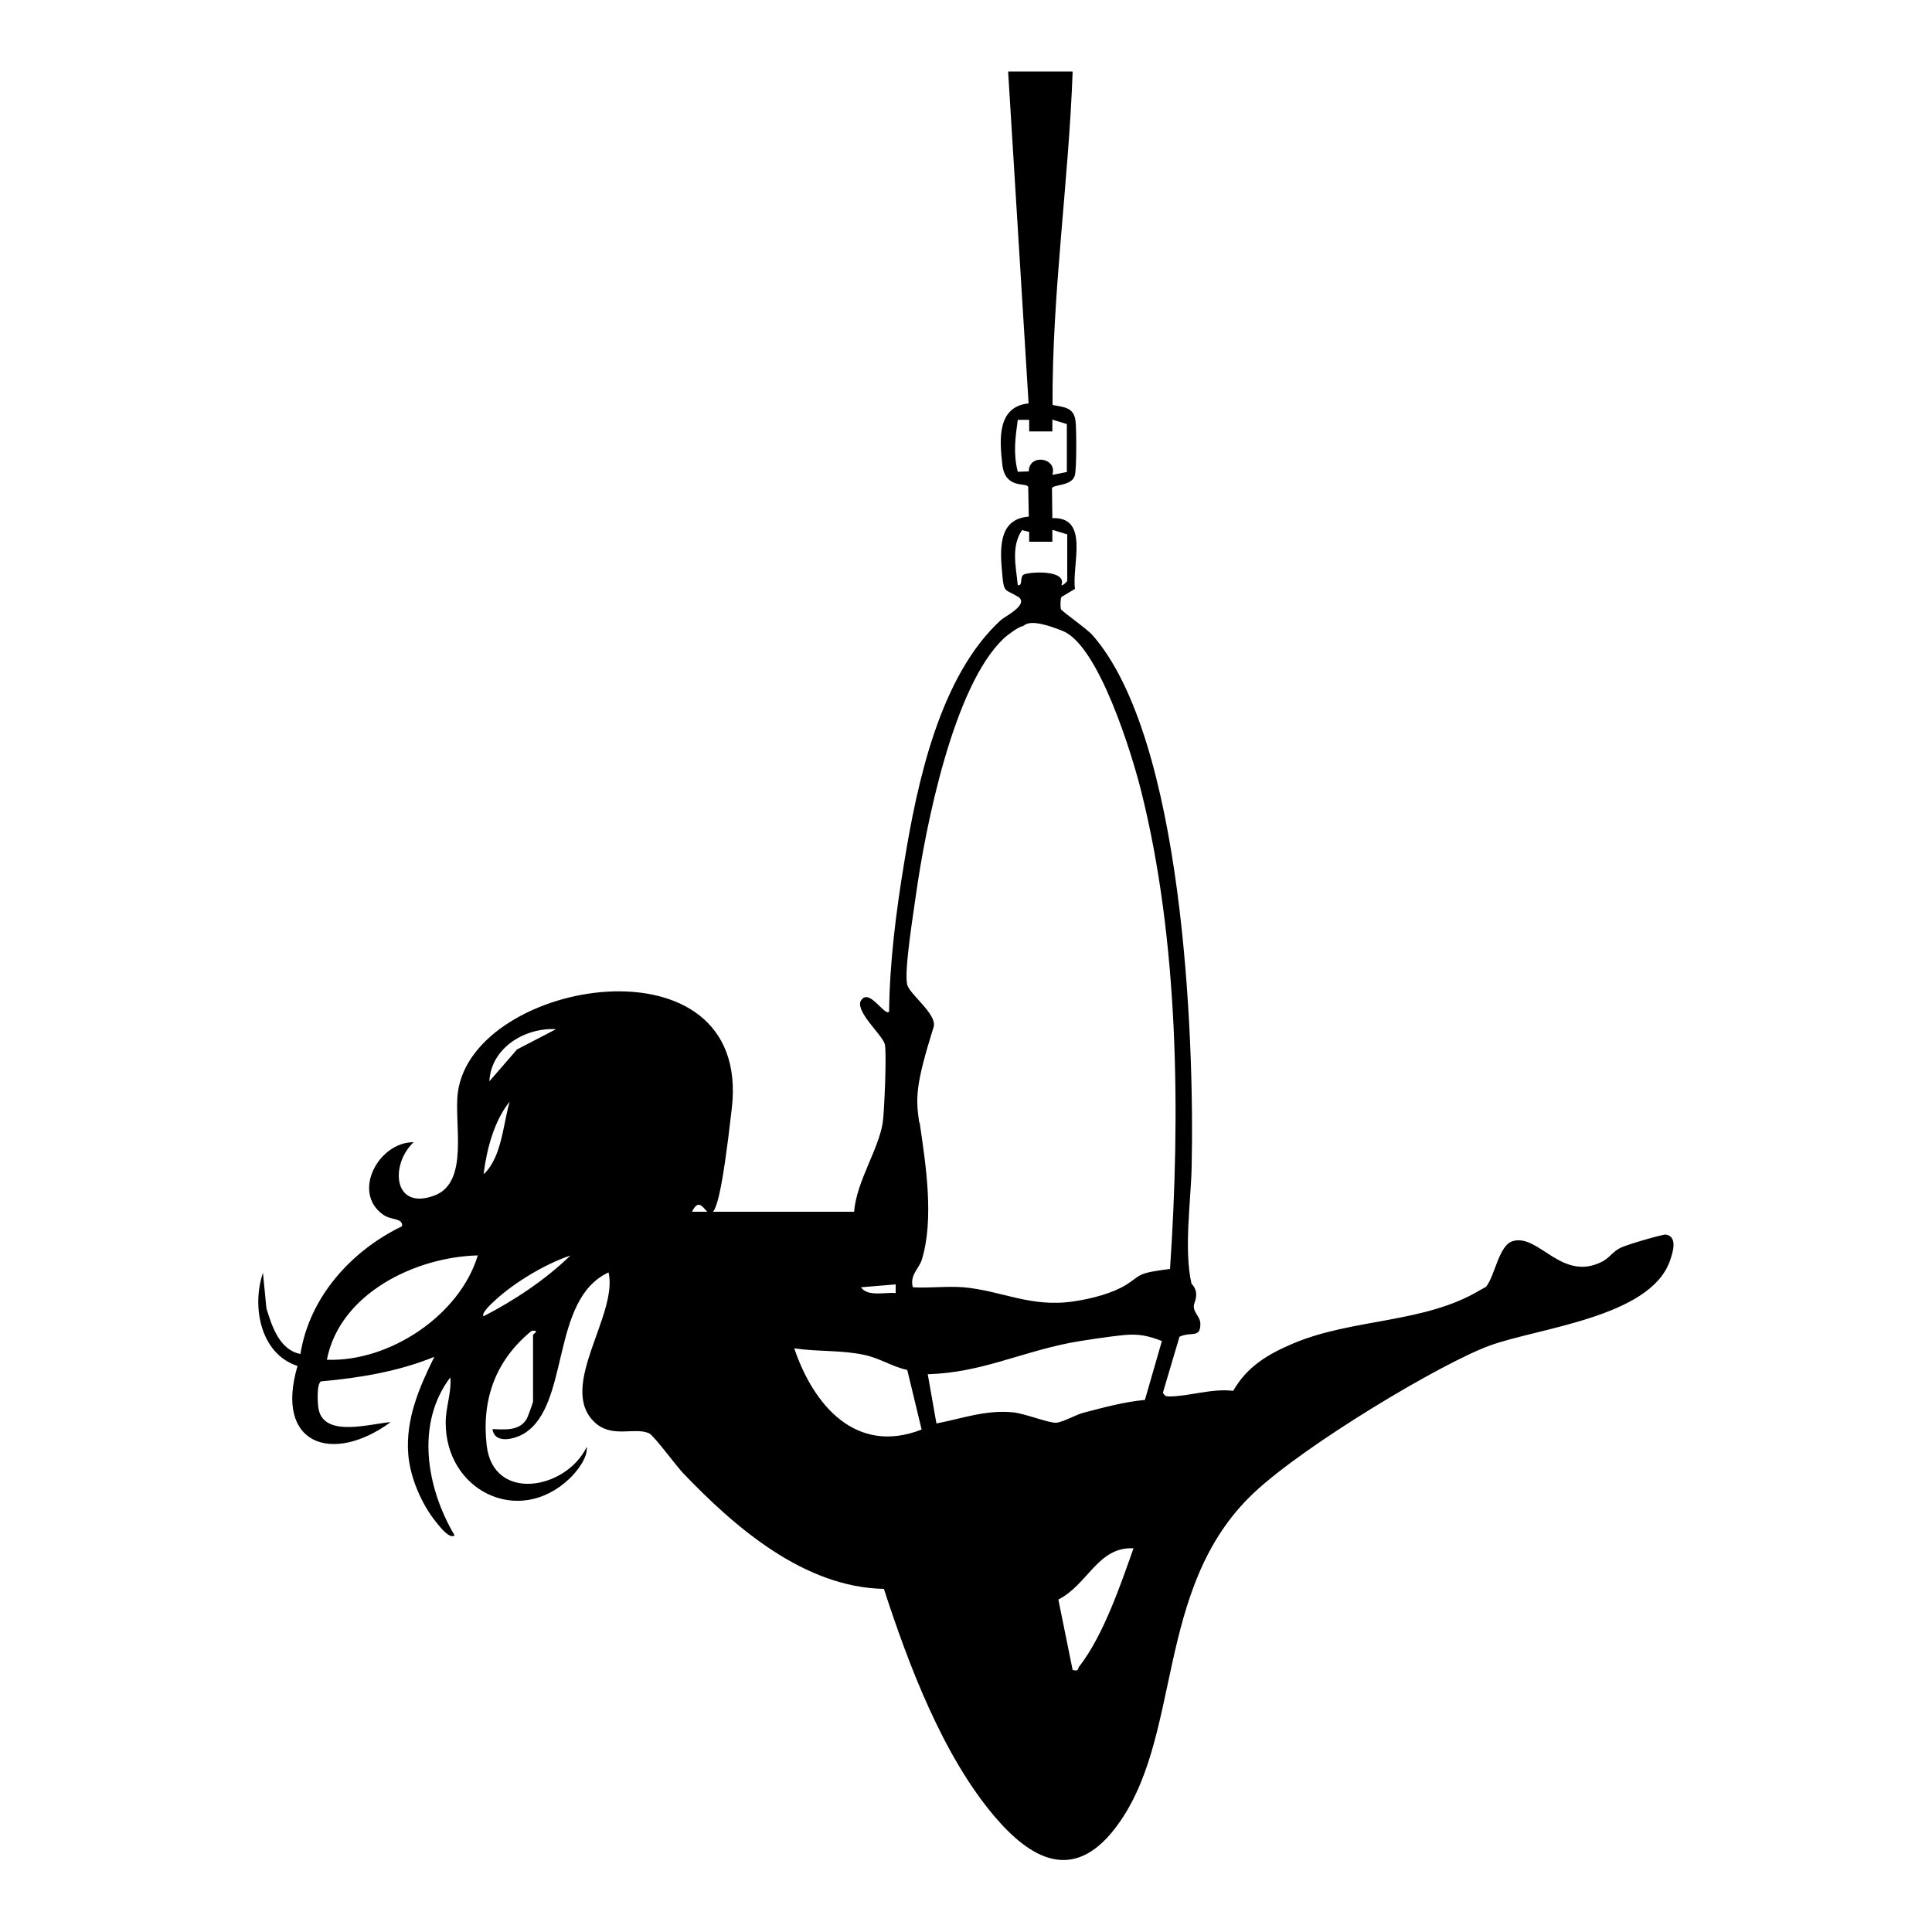 <?xml version="1.0" encoding="UTF-8"?> <svg xmlns="http://www.w3.org/2000/svg" id="Layer_1" width="1000" height="1000" version="1.1" viewBox="0 0 1000 1000"><path d="M555.2,37.1c-2.1,57.6-10.7,114.9-10.4,172.5,6.1,1.2,11,1.2,11.9,8.3.5,4.1.6,25.1-.4,28.3-1.6,5.5-11.3,4.5-11.8,6.5l.2,15.5c19.4-.8,10,24.2,11.7,36.6l-7,4.2c-.6,1-.6,5-.3,6.2s13.3,10,16.6,13.8c46.4,53.4,52.6,205.9,51.1,274.9-.4,17.9-4.1,42.7-.1,60.5,2.3,2.4,3.3,5.4,1.6,9.9s2.8,6.6,3,10.6c.2,8.1-4.7,4.1-10.8,7l-8.6,29c1,1.5,1.4,1.9,3.2,1.9,10.3,0,22.2-4.3,33.2-2.9,7.2-12.6,18-19,31-24.5,30.9-13.1,67.9-10.3,96.7-27.6l3.1-1.7c4.6-5.3,6.6-21.6,13.9-23.7,13.5-4,25.4,21.5,46.5,10.5,3.6-1.9,5.4-5.2,9.4-7.1s22.1-7,23.3-6.8c6.4,1,3.6,9.6,2,14-10.6,28.9-68,34.3-93.2,43.5s-95.7,51.4-122,76.2c-52.6,49.5-36.1,127.9-72.2,174.1-21.4,27.4-43.1,15.7-62.1-6.7-26.8-31.6-44.5-78.6-57.2-117.7-41.3-.8-77.1-31.8-104.2-60.2-3.2-3.4-14.9-19.2-17.3-20.3-7.6-3.5-19.4,2.9-28.5-6-18.8-18.4,12.5-55.2,7.5-77.3-30.3,14-19.8,68.5-43.6,83.3-4.7,2.9-15.3,5.9-16.5-2.2,6.6.2,14,1.1,17.8-5.4.5-.9,3.2-8.4,3.2-8.8v-34.5c0-.6,3.9-2.6-.7-2.2-18.6,15.2-26,35.3-23.3,59.3,3.4,29.7,41.1,23,51.8.8.6,5.4-4.8,12.5-9,16.5-26.5,25.1-64.3,5.9-64-29.3,0-7.6,3.1-15.6,2.4-23.2-18.2,24-12.3,57.4,2.2,81.8-2.6,2.1-7.6-4.4-9.6-6.9-7.5-9.2-13.5-23.2-14.4-35.2-1.4-18.1,5.7-34.5,13.5-50.3-18.7,7.6-38.6,10.9-58.7,12.7-2.3,1.5-1.8,11.8-1.1,14.8,3.3,14.4,27.1,7,37.2,6.3-30.1,22-60.3,11.8-48.2-29.1-19.3-6.2-23.8-30.9-17.9-48.2l1.8,18.4c2.8,9.2,6.8,21.6,17.6,23.6,4.7-29.5,26.3-53.4,52.6-66.1.5-4.4-5.4-2.9-9.8-6-16.4-11.6-2.3-37.6,15.8-37.5-12.3,11.6-10.6,35.4,10.5,27.7,18.6-6.7,10.2-37.4,12.4-53.6,8-58.9,152.1-82.6,141.8,8.2s-12.5,36.6-20.6,53.7h83.9c1.1-15.4,12.6-32.1,14.8-46.1.8-5.1,2.2-37.5,1-40.9-1.7-4.9-14.2-15.7-12.6-21.7,4.1-8.3,12.6,7.9,14.9,5.1.3-25.8,3.6-51.7,7.8-77.1,6.7-41.2,18.4-96.7,50.1-125.6,1.8-1.7,15.1-8.2,8.7-12.1s-7.2-1.7-8-11.2c-1.2-12.8-2.5-29,13.7-30.2l-.3-15.5c-1.5-2.3-11.9,1.3-13.4-11.4-1.5-13.2-2.7-30,13.6-31.7l-10.6-171.8h33ZM544.7,217.3v6s-12,0-12,0v-6s-5.9,0-5.9,0c-1.3,9.4-2.4,17.5,0,26.9l5.7-.2c0-9.4,15-7.2,12.2,1.8l7.5-1.5v-24.8s-7.5-2.3-7.5-2.3ZM544.7,274.4v6s-12,0-12,0v-5.1s-3.7-.9-3.7-.9c-5.8,8.5-3.1,19-2.2,28.5,2.8.3.9-3.9,2.9-5.4s22.8-3,19.7,5.4c.5.5,3-1.9,3-2.3v-24s-7.5-2.3-7.5-2.3ZM476,581c3.2,21.8,7.6,50.1,1.1,71.1-1.4,4.5-6.4,8-4.6,14.2,8.6.5,17.8-.7,26.3,0,19.9,1.8,34.6,10.6,56.9,7.3,9.6-1.4,20.3-4.3,27.2-8.6,8-5,5-6,22.7-8.2,5.4-79.7,4.6-169.7-15-247.6-4.7-18.8-21.9-75.1-40.5-82.6s-19.3-2.6-21.1-2.4c-1.9.3-7.9,4.7-9.5,6.3-26,24.5-40.5,97.6-45.4,132.6-1.3,9.5-6.1,38.7-4.6,46.3,1,5.2,15.9,15.6,13.7,22.3-9.6,30.6-9.2,36.9-7.4,49.4ZM267.6,543.2l20.2-10.5c-16.3-.9-33.7,9.8-34.5,27l14.3-16.5ZM257.5,596.1c3-8.4,3.9-17.4,6.3-25.9-8.1,10-11.9,24.8-13.5,37.5,3.1-2.3,5.9-8,7.2-11.6ZM295.4,649.8c-13,4.3-29,13.9-39.1,23.2-1.3,1.2-7.5,6.7-6,8.3,16.2-8.4,31.9-18.8,45-31.5ZM247.3,649.8c-32.4.8-71.5,19.8-78.1,54,32.3,1.2,68.7-22.9,78.1-54ZM463.6,669.3v-4.5s-18,1.5-18,1.5c3.6,5.1,12.7,2.4,18,3ZM484.6,736.8c13.6-2.6,25.3-7.1,39.6-5.8,5.9.5,18.9,5.7,22.5,5.4s10.2-4.2,14.2-5.2c10.4-2.7,20.9-5.6,31.7-6.6l8.8-30.5c-6.9-2.6-11.6-3.8-19.3-3.1s-22.9,3-28,4c-27,5.3-46.5,15.5-73.9,16.3l4.5,25.5ZM477,739.8l-7.4-30.7c-8.1-1.8-13.9-6-22.2-7.8-12-2.6-24.3-1.6-36.3-3.4,9.9,29.3,31.9,55.4,66,42ZM558.6,862.6c12.5-16.1,21.3-42,28.1-61.2-18.4-1-23.8,19-38.9,26.5l7.4,36.5c3.5.8,2.5-.7,3.4-1.9Z"></path></svg> 